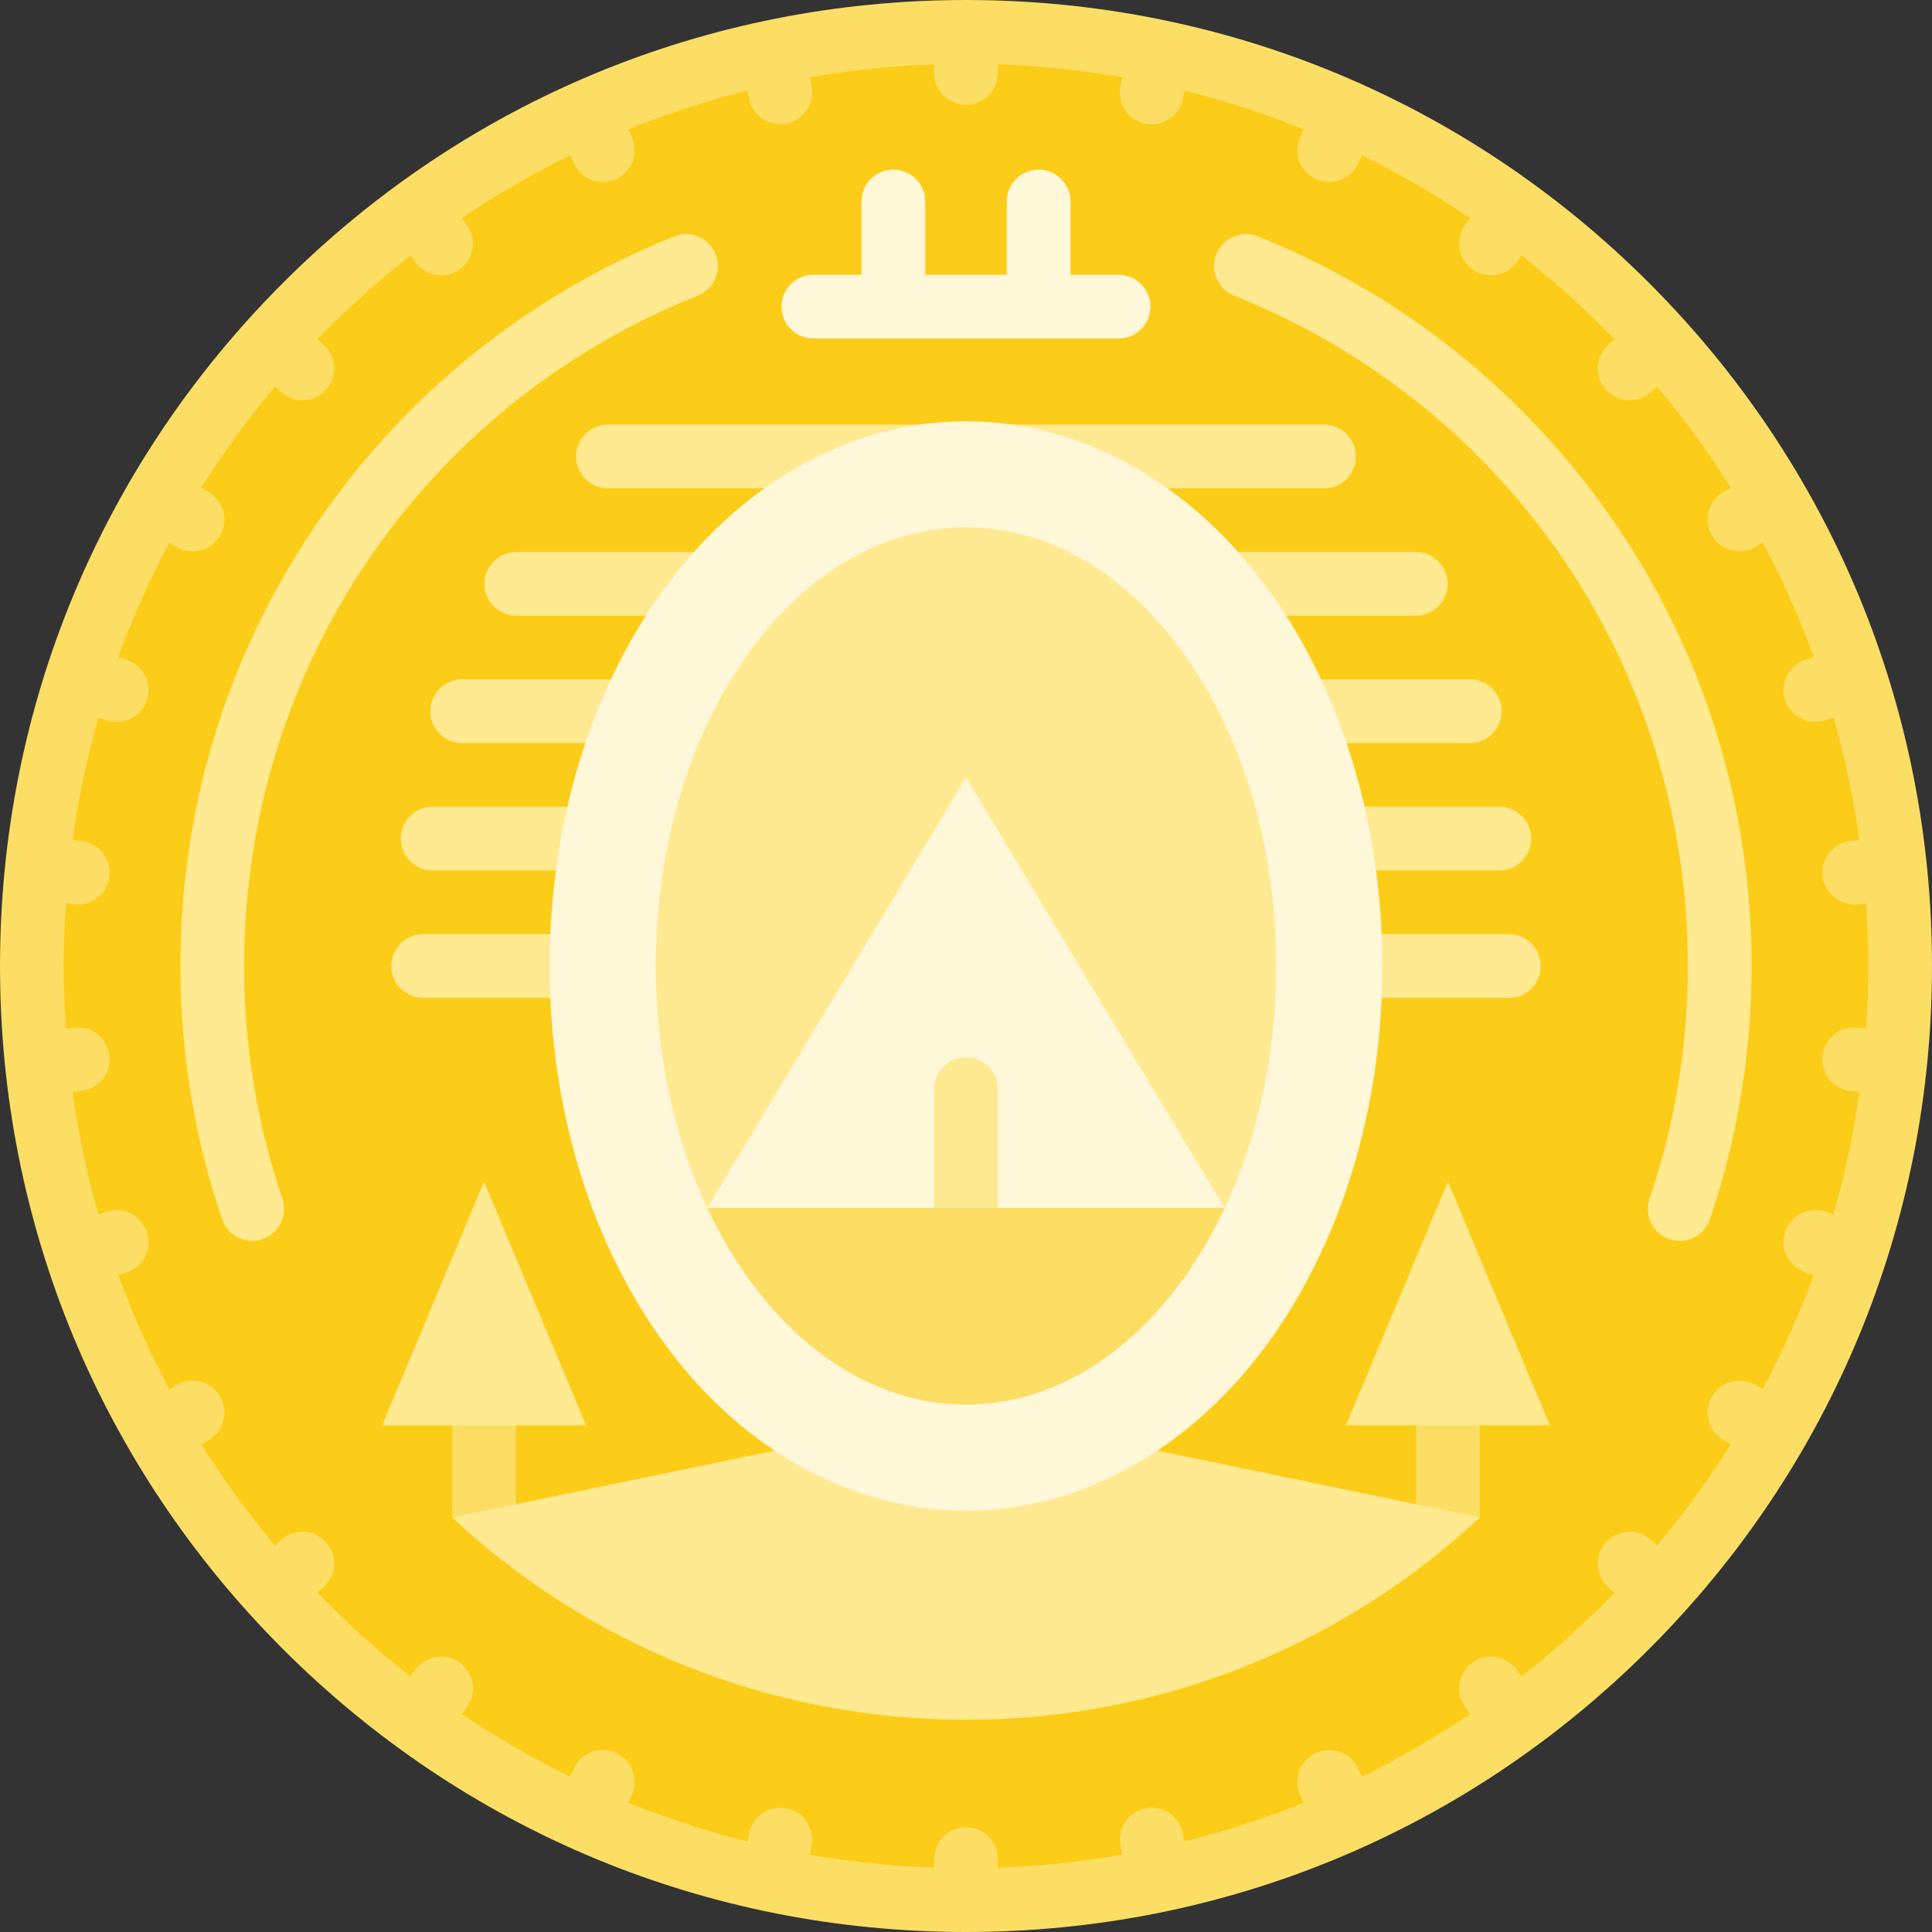 <?xml version="1.0" encoding="iso-8859-1"?>
<!-- Uploaded to: SVG Repo, www.svgrepo.com, Generator: SVG Repo Mixer Tools -->
<svg version="1.1" id="Layer_1" xmlns="http://www.w3.org/2000/svg" xmlns:xlink="http://www.w3.org/1999/xlink" 
	 viewBox="0 0 512 512" xml:space="preserve">
<rect x="0" y="0" width="512" height="512" fill="#333333" stroke="none"/>
<circle style="fill:#FBCD18;" cx="256" cy="256" r="247.56"/>
<g>
	<path style="fill:#FFE991;" d="M399.858,264.44H112.142c-4.661,0-8.44-3.779-8.44-8.44c0-4.661,3.779-8.44,8.44-8.44H399.86
		c4.661,0,8.44,3.779,8.44,8.44C408.299,260.661,404.519,264.44,399.858,264.44z"/>
	<path style="fill:#FFE991;" d="M397.353,230.681H114.647c-4.661,0-8.44-3.779-8.44-8.44c0-4.661,3.779-8.44,8.44-8.44h282.705
		c4.661,0,8.44,3.779,8.44,8.44C405.792,226.903,402.013,230.681,397.353,230.681z"/>
	<path style="fill:#FFE991;" d="M389.518,196.923H122.482c-4.661,0-8.44-3.779-8.44-8.44s3.779-8.44,8.44-8.44h267.037
		c4.661,0,8.44,3.779,8.44,8.44S394.179,196.923,389.518,196.923z"/>
	<path style="fill:#FFE991;" d="M375.19,163.165H136.81c-4.661,0-8.44-3.779-8.44-8.44s3.779-8.44,8.44-8.44h238.38
		c4.661,0,8.44,3.779,8.44,8.44S379.851,163.165,375.19,163.165z"/>
	<path style="fill:#FFE991;" d="M350.875,129.407H161.125c-4.661,0-8.44-3.779-8.44-8.44c0-4.661,3.779-8.44,8.44-8.44h189.752
		c4.661,0,8.44,3.779,8.44,8.44C359.316,125.628,355.537,129.407,350.875,129.407z"/>
</g>
<g>
	<path style="fill:#FCDE65;" d="M437.02,74.98C388.667,26.629,324.381,0,256,0S123.333,26.629,74.98,74.98S0,187.619,0,256
		s26.629,132.667,74.98,181.02S187.619,512,256,512s132.667-26.628,181.02-74.98S512,324.381,512,256S485.372,123.333,437.02,74.98z
		 M403.233,444.29l-1.288-1.773c-2.74-3.771-8.018-4.606-11.788-1.868c-3.771,2.74-4.607,8.018-1.868,11.788l1.304,1.796
		c-9.136,6.177-18.727,11.728-28.698,16.616l-0.919-2.065c-1.895-4.258-6.884-6.173-11.142-4.277s-6.173,6.884-4.277,11.142
		l0.928,2.085c-10.187,4.126-20.719,7.57-31.541,10.274l-0.479-2.255c-0.969-4.56-5.451-7.471-10.01-6.5
		c-4.559,0.969-7.47,5.451-6.5,10.01l0.479,2.257c-10.769,1.889-21.785,3.046-32.993,3.437v-2.278c0-4.661-3.779-8.44-8.44-8.44
		c-4.661,0-8.44,3.779-8.44,8.44v2.278c-11.209-0.39-22.224-1.547-32.993-3.437l0.479-2.257c0.969-4.56-1.941-9.04-6.5-10.01
		c-4.562-0.971-9.042,1.941-10.01,6.5l-0.479,2.255c-10.823-2.704-21.354-6.147-31.541-10.274l0.928-2.085
		c1.896-4.258-0.019-9.246-4.277-11.142c-4.259-1.896-9.246,0.019-11.142,4.277l-0.919,2.065
		c-9.972-4.888-19.562-10.439-28.698-16.616l1.304-1.796c2.74-3.771,1.903-9.049-1.868-11.788
		c-3.772-2.741-9.049-1.904-11.788,1.868l-1.288,1.773c-8.712-6.827-16.933-14.252-24.617-22.199l1.611-1.45
		c3.464-3.119,3.744-8.455,0.625-11.919c-3.119-3.465-8.455-3.744-11.919-0.625l-1.616,1.455
		c-7.1-8.455-13.626-17.407-19.519-26.796l1.919-1.107c4.036-2.33,5.419-7.492,3.089-11.528c-2.33-4.037-7.492-5.42-11.528-3.089
		l-1.943,1.122c-5.182-9.717-9.723-19.824-13.545-30.277l2.191-0.712c4.432-1.44,6.859-6.201,5.418-10.635
		c-1.44-4.432-6.203-6.862-10.635-5.418l-2.2,0.715c-3.022-10.539-5.324-21.378-6.878-32.454l2.281-0.24
		c4.636-0.487,7.998-4.641,7.511-9.276c-0.487-4.636-4.647-8-9.276-7.511l-2.272,0.239c-0.377-5.48-0.585-11.007-0.585-16.583
		c0-5.576,0.208-11.103,0.585-16.585l2.272,0.239c0.299,0.032,0.598,0.047,0.892,0.047c4.265,0,7.928-3.223,8.383-7.558
		c0.487-4.635-2.876-8.788-7.511-9.276l-2.281-0.24c1.554-11.076,3.855-21.915,6.878-32.454l2.2,0.715
		c0.868,0.281,1.745,0.415,2.61,0.415c3.558,0,6.866-2.267,8.024-5.833c1.44-4.432-0.986-9.195-5.418-10.635l-2.191-0.712
		c3.821-10.453,8.363-20.56,13.545-30.277l1.943,1.122c1.329,0.767,2.781,1.132,4.212,1.132c2.917,0,5.754-1.515,7.317-4.221
		c2.33-4.036,0.947-9.198-3.089-11.528l-1.919-1.107c5.893-9.388,12.419-18.34,19.519-26.796l1.616,1.455
		c1.614,1.453,3.632,2.167,5.644,2.167c2.309,0,4.608-0.942,6.275-2.792c3.118-3.464,2.839-8.8-0.625-11.919l-1.611-1.45
		c7.683-7.948,15.905-15.372,24.617-22.199l1.288,1.773c1.652,2.273,4.225,3.479,6.835,3.479c1.719,0,3.456-0.524,4.953-1.613
		c3.771-2.74,4.607-8.018,1.868-11.788l-1.304-1.796c9.136-6.177,18.727-11.728,28.698-16.616l0.919,2.065
		c1.399,3.143,4.483,5.01,7.715,5.01c1.147,0,2.312-0.235,3.428-0.731c4.258-1.896,6.173-6.884,4.277-11.142l-0.928-2.085
		c10.187-4.126,20.719-7.57,31.541-10.274l0.479,2.255c0.844,3.968,4.347,6.686,8.247,6.686c0.582,0,1.173-0.061,1.763-0.187
		c4.558-0.969,7.47-5.451,6.5-10.01l-0.479-2.257c10.769-1.889,21.785-3.046,32.993-3.437v2.278c0,4.661,3.779,8.44,8.44,8.44
		c4.661,0,8.44-3.779,8.44-8.44V17.04c11.209,0.39,22.224,1.547,32.993,3.437l-0.479,2.257c-0.969,4.56,1.941,9.04,6.5,10.01
		c0.592,0.126,1.182,0.187,1.763,0.187c3.9,0,7.403-2.719,8.247-6.686l0.479-2.255c10.823,2.704,21.354,6.147,31.541,10.274
		l-0.928,2.085c-1.896,4.258,0.019,9.246,4.277,11.142c1.115,0.496,2.281,0.731,3.428,0.731c3.232,0,6.316-1.867,7.715-5.01
		l0.919-2.065c9.972,4.888,19.562,10.439,28.698,16.616l-1.304,1.796c-2.74,3.771-1.903,9.049,1.868,11.788
		c1.498,1.088,3.234,1.613,4.953,1.613c2.609,0,5.183-1.206,6.835-3.479l1.288-1.773c8.712,6.827,16.933,14.252,24.617,22.199
		l-1.611,1.45c-3.464,3.119-3.744,8.455-0.625,11.919c1.667,1.851,3.965,2.792,6.275,2.792c2.012,0,4.032-0.716,5.644-2.167
		l1.616-1.455c7.1,8.455,13.626,17.407,19.519,26.796l-1.919,1.107c-4.036,2.33-5.419,7.492-3.089,11.528
		c1.563,2.707,4.4,4.221,7.317,4.221c1.431,0,2.883-0.365,4.212-1.132l1.943-1.122c5.182,9.717,9.723,19.824,13.545,30.277
		l-2.191,0.712c-4.432,1.44-6.859,6.201-5.418,10.635c1.159,3.566,4.467,5.833,8.024,5.833c0.864,0,1.743-0.134,2.61-0.415
		l2.2-0.715c3.022,10.539,5.324,21.378,6.878,32.454l-2.281,0.24c-4.636,0.487-7.998,4.641-7.511,9.276
		c0.456,4.337,4.119,7.558,8.383,7.558c0.295,0,0.593-0.016,0.892-0.047l2.272-0.239c0.377,5.481,0.585,11.009,0.585,16.585
		c0,5.577-0.208,11.103-0.585,16.585l-2.272-0.239c-4.63-0.485-8.788,2.876-9.276,7.511c-0.487,4.635,2.876,8.788,7.511,9.276
		l2.281,0.24c-1.554,11.076-3.855,21.915-6.878,32.454l-2.2-0.715c-4.436-1.444-9.195,0.986-10.635,5.418
		c-1.44,4.432,0.986,9.195,5.418,10.635l2.191,0.712c-3.821,10.453-8.363,20.56-13.545,30.277l-1.943-1.122
		c-4.037-2.332-9.198-0.947-11.528,3.089c-2.33,4.036-0.948,9.198,3.089,11.528l1.919,1.107
		c-5.893,9.388-12.419,18.34-19.519,26.796l-1.616-1.455c-3.464-3.118-8.8-2.838-11.919,0.625c-3.118,3.464-2.839,8.8,0.625,11.919
		l1.611,1.45C420.166,430.038,411.945,437.463,403.233,444.29z"/>
	<rect x="119.842" y="363.723" style="fill:#FCDE65;" width="16.879" height="38.428"/>
	<rect x="375.279" y="363.723" style="fill:#FCDE65;" width="16.879" height="38.428"/>
</g>
<g>
	<polygon style="fill:#FFE991;" points="383.719,313.148 410.725,377.713 356.712,377.714 	"/>
	<path style="fill:#FFE991;" d="M304.069,383.883h-96.14l-88.088,18.271c35.675,33.252,83.54,53.597,136.158,53.597
		s100.484-20.345,136.158-53.597L304.069,383.883z"/>
	<polygon style="fill:#FFE991;" points="128.281,313.148 101.275,377.713 155.288,377.714 	"/>
</g>
<path style="fill:#FEF7D8;" d="M256,400.354c-30.892,0-60.451-16.74-81.095-45.927c-18.857-26.66-29.243-61.616-29.243-98.427
	s10.385-71.767,29.243-98.427c20.645-29.187,50.203-45.927,81.095-45.927s60.451,16.74,81.095,45.927
	c18.857,26.66,29.243,61.616,29.243,98.427s-10.385,71.767-29.243,98.427C316.451,383.614,286.892,400.354,256,400.354z"/>
<path style="fill:#FFE991;" d="M256,139.778c-45.401,0-82.207,52.034-82.207,116.222c0,23.702,5.019,45.747,13.635,64.126
	l137.144-0.004c8.615-18.379,13.633-40.422,13.633-64.122C338.207,191.812,301.401,139.778,256,139.778z"/>
<path style="fill:#FCDE65;" d="M187.429,320.126c14.719,31.394,39.935,52.095,68.571,52.095c28.638,0,53.856-20.703,68.573-52.099
	L256,308.871L187.429,320.126z"/>
<polygon style="fill:#FEF7D8;" points="256,205.967 187.431,320.118 247.56,320.119 256,308.867 264.44,320.119 324.57,320.12 "/>
<path style="fill:#FFE991;" d="M256,280.193c-4.661,0-8.44,3.779-8.44,8.44v31.487h16.879v-31.487
	C264.44,283.972,260.661,280.193,256,280.193z"/>
<path style="fill:#FEF7D8;" d="M296.441,72.824h-12.75V53.393c0-4.661-3.779-8.44-8.44-8.44s-8.44,3.779-8.44,8.44v19.432h-21.626
	V53.393c0-4.661-3.779-8.44-8.44-8.44c-4.661,0-8.44,3.779-8.44,8.44v19.432h-12.75c-4.661,0-8.44,3.779-8.44,8.44
	c0,4.661,3.779,8.44,8.44,8.44h80.884c4.661,0,8.44-3.779,8.44-8.44C304.88,76.604,301.103,72.824,296.441,72.824z"/>
<g>
	<path style="fill:#FFE991;" d="M445.146,328.83c-0.901,0-1.818-0.145-2.72-0.452c-4.412-1.501-6.772-6.296-5.271-10.709
		c6.738-19.799,10.154-40.548,10.154-61.67c0-78.684-47.2-148.424-120.248-177.67c-4.327-1.733-6.431-6.645-4.698-10.971
		s6.643-6.431,10.971-4.698c38.182,15.287,70.747,41.327,94.178,75.307c23.993,34.796,36.676,75.612,36.676,118.033
		c0,22.975-3.719,45.552-11.055,67.108C451.94,326.619,448.659,328.83,445.146,328.83z"/>
	<path style="fill:#FFE991;" d="M66.854,328.83c-3.514,0-6.794-2.211-7.989-5.722C51.529,301.553,47.81,278.975,47.81,256
		c0-42.422,12.683-83.237,36.676-118.033c23.43-33.98,55.996-60.02,94.178-75.307c4.328-1.732,9.239,0.371,10.971,4.698
		c1.733,4.327-0.371,9.24-4.698,10.971C111.889,107.576,64.689,177.316,64.689,256c0,21.121,3.416,41.869,10.154,61.67
		c1.501,4.412-0.859,9.207-5.271,10.709C68.672,328.685,67.755,328.83,66.854,328.83z"/>
</g>
</svg>